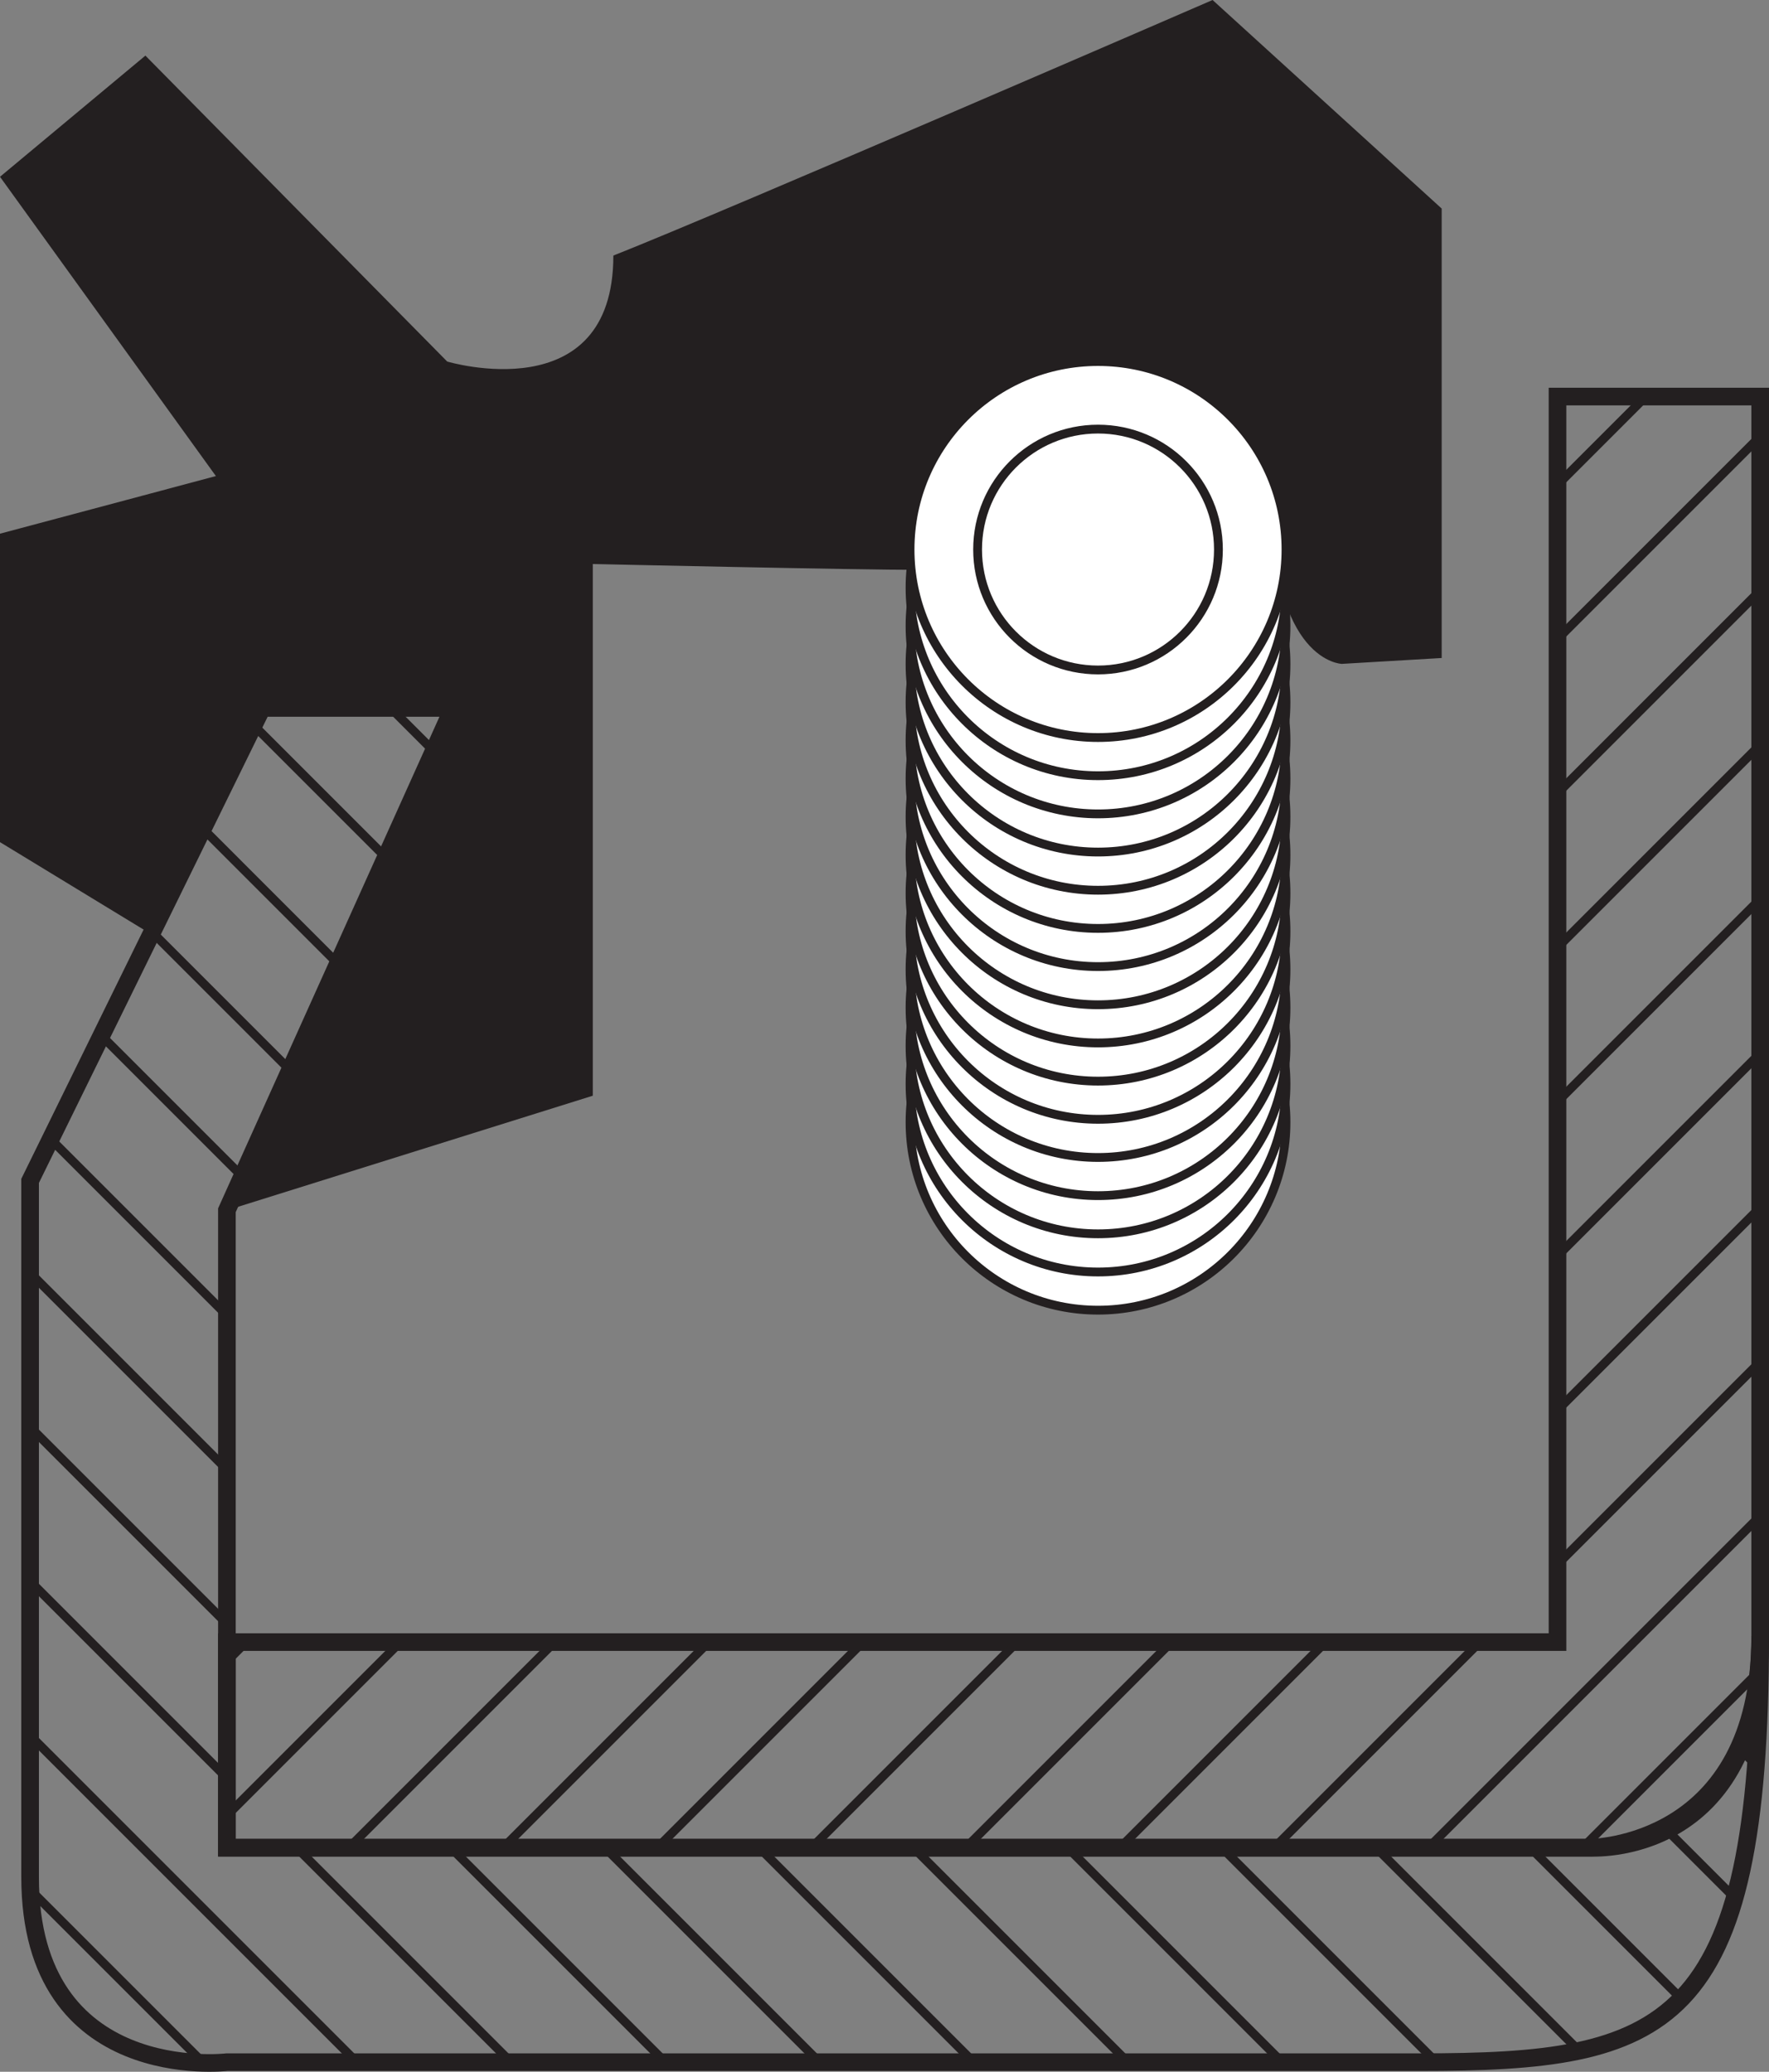 <?xml version="1.0" encoding="iso-8859-1"?>
<!-- Generator: Adobe Illustrator 16.0.0, SVG Export Plug-In . SVG Version: 6.00 Build 0)  -->
<!DOCTYPE svg PUBLIC "-//W3C//DTD SVG 1.1//EN" "http://www.w3.org/Graphics/SVG/1.1/DTD/svg11.dtd">
<svg version="1.1" id="Layer_2" xmlns="http://www.w3.org/2000/svg" xmlns:xlink="http://www.w3.org/1999/xlink" x="0px" y="0px"
	 width="100.374px" height="117.545px" viewBox="0 0 100.374 117.545" style="enable-background:new 0 0 100.374 117.545;"
	 xml:space="preserve">
<rect x="0" y="0" width="100.374" height="117.545" fill="#808080" stroke="none"/>
<path style="fill:none;stroke:#231F20;" d="M88.374,22.5v70.667H12.875v11.666h77.333c0,0,9.666,0.668,9.666-12
	c0-12.666,0-70.333,0-70.333H88.374z"/>
<path style="fill:none;stroke:#231F20;" d="M14.875,40.166h10.833l-12.833,28.5v36.166h77.333c0,0,9.666,0.006,9.666-12
	c0,22.459-5.332,24.168-19.332,24.168s-67.667,0-67.667,0s-11.167,1.334-11.167-10.5s0-39.5,0-39.5L14.875,40.166z"/>
<g>
	<defs>
		<path id="SVGID_1_" d="M14.876,40.166h10.832l-12.832,28.5v36.166H90.21c0,0,9.666,0.006,9.666-12
			c0,22.459-5.334,24.168-19.334,24.168s-67.666,0-67.666,0s-11.168,1.334-11.168-10.5s0-39.5,0-39.5L14.876,40.166z"/>
	</defs>
	<clipPath id="SVGID_2_">
		<use xlink:href="#SVGID_1_"  style="overflow:visible;"/>
	</clipPath>
	<g style="clip-path:url(#SVGID_2_);">
		
			<line style="fill:none;stroke:#231F20;stroke-width:0.5;stroke-miterlimit:10;" x1="85.792" y1="25.045" x2="234.12" y2="173.374"/>
		
			<line style="fill:none;stroke:#231F20;stroke-width:0.5;stroke-miterlimit:10;" x1="77.042" y1="25.045" x2="225.37" y2="173.374"/>
		
			<line style="fill:none;stroke:#231F20;stroke-width:0.5;stroke-miterlimit:10;" x1="68.292" y1="25.045" x2="216.62" y2="173.374"/>
		
			<line style="fill:none;stroke:#231F20;stroke-width:0.5;stroke-miterlimit:10;" x1="59.542" y1="25.045" x2="207.87" y2="173.374"/>
		
			<line style="fill:none;stroke:#231F20;stroke-width:0.5;stroke-miterlimit:10;" x1="50.792" y1="25.045" x2="199.12" y2="173.374"/>
		
			<line style="fill:none;stroke:#231F20;stroke-width:0.5;stroke-miterlimit:10;" x1="42.042" y1="25.045" x2="190.37" y2="173.374"/>
		
			<line style="fill:none;stroke:#231F20;stroke-width:0.5;stroke-miterlimit:10;" x1="33.292" y1="25.045" x2="181.62" y2="173.374"/>
		
			<line style="fill:none;stroke:#231F20;stroke-width:0.5;stroke-miterlimit:10;" x1="24.542" y1="25.045" x2="172.87" y2="173.374"/>
		
			<line style="fill:none;stroke:#231F20;stroke-width:0.5;stroke-miterlimit:10;" x1="15.792" y1="25.045" x2="164.12" y2="173.374"/>
		
			<line style="fill:none;stroke:#231F20;stroke-width:0.5;stroke-miterlimit:10;" x1="7.042" y1="25.045" x2="155.37" y2="173.374"/>
		
			<line style="fill:none;stroke:#231F20;stroke-width:0.5;stroke-miterlimit:10;" x1="-1.708" y1="25.045" x2="146.62" y2="173.374"/>
		
			<line style="fill:none;stroke:#231F20;stroke-width:0.5;stroke-miterlimit:10;" x1="-10.458" y1="25.045" x2="137.87" y2="173.374"/>
		
			<line style="fill:none;stroke:#231F20;stroke-width:0.5;stroke-miterlimit:10;" x1="-19.208" y1="25.045" x2="129.12" y2="173.374"/>
		
			<line style="fill:none;stroke:#231F20;stroke-width:0.5;stroke-miterlimit:10;" x1="-27.958" y1="25.045" x2="120.37" y2="173.374"/>
		
			<line style="fill:none;stroke:#231F20;stroke-width:0.5;stroke-miterlimit:10;" x1="-36.708" y1="25.045" x2="111.62" y2="173.374"/>
		
			<line style="fill:none;stroke:#231F20;stroke-width:0.5;stroke-miterlimit:10;" x1="-45.458" y1="25.045" x2="102.87" y2="173.374"/>
		
			<line style="fill:none;stroke:#231F20;stroke-width:0.5;stroke-miterlimit:10;" x1="-54.208" y1="25.045" x2="94.12" y2="173.374"/>
		
			<line style="fill:none;stroke:#231F20;stroke-width:0.5;stroke-miterlimit:10;" x1="-62.958" y1="25.045" x2="85.37" y2="173.374"/>
		
			<line style="fill:none;stroke:#231F20;stroke-width:0.5;stroke-miterlimit:10;" x1="-71.708" y1="25.045" x2="76.62" y2="173.374"/>
		
			<line style="fill:none;stroke:#231F20;stroke-width:0.5;stroke-miterlimit:10;" x1="-80.458" y1="25.045" x2="67.87" y2="173.374"/>
		
			<line style="fill:none;stroke:#231F20;stroke-width:0.5;stroke-miterlimit:10;" x1="-89.208" y1="25.045" x2="59.12" y2="173.374"/>
		
			<line style="fill:none;stroke:#231F20;stroke-width:0.5;stroke-miterlimit:10;" x1="-97.958" y1="25.045" x2="50.369" y2="173.374"/>
		
			<line style="fill:none;stroke:#231F20;stroke-width:0.5;stroke-miterlimit:10;" x1="-106.708" y1="25.045" x2="41.62" y2="173.374"/>
		
			<line style="fill:none;stroke:#231F20;stroke-width:0.5;stroke-miterlimit:10;" x1="-115.458" y1="25.045" x2="32.87" y2="173.374"/>
		
			<line style="fill:none;stroke:#231F20;stroke-width:0.5;stroke-miterlimit:10;" x1="-124.208" y1="25.045" x2="24.12" y2="173.374"/>
		
			<line style="fill:none;stroke:#231F20;stroke-width:0.5;stroke-miterlimit:10;" x1="-132.958" y1="25.045" x2="15.37" y2="173.374"/>
	</g>
</g>
<g>
	<defs>
		<path id="SVGID_3_" d="M88.374,22.5v70.667H12.876v11.666h77.332c0,0,9.666,0.668,9.666-12c0-12.666,0-70.333,0-70.333H88.374z"/>
	</defs>
	<clipPath id="SVGID_4_">
		<use xlink:href="#SVGID_3_"  style="overflow:visible;"/>
	</clipPath>
	<g style="clip-path:url(#SVGID_4_);">
		
			<line style="fill:none;stroke:#231F20;stroke-width:0.5;stroke-miterlimit:10;" x1="95.128" y1="152.002" x2="243.456" y2="3.675"/>
		
			<line style="fill:none;stroke:#231F20;stroke-width:0.5;stroke-miterlimit:10;" x1="86.378" y1="152.002" x2="234.706" y2="3.675"/>
		
			<line style="fill:none;stroke:#231F20;stroke-width:0.5;stroke-miterlimit:10;" x1="77.628" y1="152.002" x2="225.956" y2="3.675"/>
		
			<line style="fill:none;stroke:#231F20;stroke-width:0.5;stroke-miterlimit:10;" x1="68.878" y1="152.002" x2="217.206" y2="3.675"/>
		
			<line style="fill:none;stroke:#231F20;stroke-width:0.5;stroke-miterlimit:10;" x1="60.128" y1="152.002" x2="208.456" y2="3.675"/>
		
			<line style="fill:none;stroke:#231F20;stroke-width:0.5;stroke-miterlimit:10;" x1="51.379" y1="152.002" x2="199.706" y2="3.675"/>
		
			<line style="fill:none;stroke:#231F20;stroke-width:0.5;stroke-miterlimit:10;" x1="42.629" y1="152.002" x2="190.956" y2="3.675"/>
		
			<line style="fill:none;stroke:#231F20;stroke-width:0.5;stroke-miterlimit:10;" x1="33.879" y1="152.002" x2="182.206" y2="3.675"/>
		
			<line style="fill:none;stroke:#231F20;stroke-width:0.5;stroke-miterlimit:10;" x1="25.129" y1="152.002" x2="173.456" y2="3.675"/>
		
			<line style="fill:none;stroke:#231F20;stroke-width:0.5;stroke-miterlimit:10;" x1="16.379" y1="152.002" x2="164.706" y2="3.675"/>
		
			<line style="fill:none;stroke:#231F20;stroke-width:0.5;stroke-miterlimit:10;" x1="7.629" y1="152.002" x2="155.956" y2="3.675"/>
		
			<line style="fill:none;stroke:#231F20;stroke-width:0.5;stroke-miterlimit:10;" x1="-1.121" y1="152.002" x2="147.206" y2="3.675"/>
		
			<line style="fill:none;stroke:#231F20;stroke-width:0.5;stroke-miterlimit:10;" x1="-9.871" y1="152.002" x2="138.456" y2="3.675"/>
		
			<line style="fill:none;stroke:#231F20;stroke-width:0.5;stroke-miterlimit:10;" x1="-18.621" y1="152.002" x2="129.706" y2="3.675"/>
		
			<line style="fill:none;stroke:#231F20;stroke-width:0.5;stroke-miterlimit:10;" x1="-27.371" y1="152.002" x2="120.956" y2="3.675"/>
		
			<line style="fill:none;stroke:#231F20;stroke-width:0.5;stroke-miterlimit:10;" x1="-36.121" y1="152.002" x2="112.206" y2="3.675"/>
		
			<line style="fill:none;stroke:#231F20;stroke-width:0.5;stroke-miterlimit:10;" x1="-44.871" y1="152.002" x2="103.456" y2="3.675"/>
		
			<line style="fill:none;stroke:#231F20;stroke-width:0.5;stroke-miterlimit:10;" x1="-53.621" y1="152.002" x2="94.706" y2="3.675"/>
		
			<line style="fill:none;stroke:#231F20;stroke-width:0.5;stroke-miterlimit:10;" x1="-62.371" y1="152.002" x2="85.956" y2="3.675"/>
		
			<line style="fill:none;stroke:#231F20;stroke-width:0.5;stroke-miterlimit:10;" x1="-71.121" y1="152.002" x2="77.206" y2="3.675"/>
		
			<line style="fill:none;stroke:#231F20;stroke-width:0.5;stroke-miterlimit:10;" x1="-79.871" y1="152.002" x2="68.456" y2="3.675"/>
		
			<line style="fill:none;stroke:#231F20;stroke-width:0.5;stroke-miterlimit:10;" x1="-88.621" y1="152.002" x2="59.706" y2="3.675"/>
		
			<line style="fill:none;stroke:#231F20;stroke-width:0.5;stroke-miterlimit:10;" x1="-97.371" y1="152.002" x2="50.957" y2="3.675"/>
		
			<line style="fill:none;stroke:#231F20;stroke-width:0.5;stroke-miterlimit:10;" x1="-106.121" y1="152.002" x2="42.207" y2="3.675"/>
		
			<line style="fill:none;stroke:#231F20;stroke-width:0.5;stroke-miterlimit:10;" x1="-114.871" y1="152.002" x2="33.457" y2="3.675"/>
		
			<line style="fill:none;stroke:#231F20;stroke-width:0.5;stroke-miterlimit:10;" x1="-123.621" y1="152.002" x2="24.707" y2="3.675"/>
	</g>
</g>
<path style="fill:#231F20;" d="M8.577,53.003L0,47.78v-17.5l12.25-3.269L0,10.03l8.25-6.875l17.125,17.358
	c0,0,9.427,2.82,9.427-6.013c6.333-2.5,34-14.5,34-14.5l13,11.833v25.5l-5.666,0.333c0,0-4-0.076-4-9.538
	c0-2.932-4.834-6.628-10.167-6.628s-9.667,4.251-9.667,10.833C48.508,32.333,33.635,32,33.635,32v30.167l-20.759,6.5l12.832-28.5
	H14.876L8.577,53.003z"/>
<circle style="fill:#FFFFFF;stroke:#231F20;stroke-width:0.5;stroke-miterlimit:10;" cx="62.302" cy="63.669" r="10.666"/>
<circle style="fill:#FFFFFF;stroke:#231F20;stroke-width:0.5;stroke-miterlimit:10;" cx="62.302" cy="61.503" r="10.666"/>
<circle style="fill:#FFFFFF;stroke:#231F20;stroke-width:0.5;stroke-miterlimit:10;" cx="62.302" cy="59.337" r="10.666"/>
<circle style="fill:#FFFFFF;stroke:#231F20;stroke-width:0.5;stroke-miterlimit:10;" cx="62.302" cy="57.171" r="10.666"/>
<circle style="fill:#FFFFFF;stroke:#231F20;stroke-width:0.5;stroke-miterlimit:10;" cx="62.302" cy="55.005" r="10.666"/>
<circle style="fill:#FFFFFF;stroke:#231F20;stroke-width:0.5;stroke-miterlimit:10;" cx="62.302" cy="52.839" r="10.666"/>
<circle style="fill:#FFFFFF;stroke:#231F20;stroke-width:0.5;stroke-miterlimit:10;" cx="62.302" cy="50.673" r="10.666"/>
<circle style="fill:#FFFFFF;stroke:#231F20;stroke-width:0.5;stroke-miterlimit:10;" cx="62.302" cy="48.507" r="10.666"/>
<circle style="fill:#FFFFFF;stroke:#231F20;stroke-width:0.5;stroke-miterlimit:10;" cx="62.302" cy="46.341" r="10.666"/>
<circle style="fill:#FFFFFF;stroke:#231F20;stroke-width:0.5;stroke-miterlimit:10;" cx="62.302" cy="44.175" r="10.666"/>
<circle style="fill:#FFFFFF;stroke:#231F20;stroke-width:0.5;stroke-miterlimit:10;" cx="62.302" cy="42.009" r="10.666"/>
<circle style="fill:#FFFFFF;stroke:#231F20;stroke-width:0.5;stroke-miterlimit:10;" cx="62.302" cy="39.843" r="10.666"/>
<circle style="fill:#FFFFFF;stroke:#231F20;stroke-width:0.5;stroke-miterlimit:10;" cx="62.302" cy="37.677" r="10.666"/>
<circle style="fill:#FFFFFF;stroke:#231F20;stroke-width:0.5;stroke-miterlimit:10;" cx="62.302" cy="35.511" r="10.666"/>
<circle style="fill:#FFFFFF;stroke:#231F20;stroke-width:0.5;stroke-miterlimit:10;" cx="62.302" cy="33.345" r="10.666"/>
<circle style="fill:#FFFFFF;stroke:#231F20;stroke-width:0.5;stroke-miterlimit:10;" cx="62.302" cy="31.179" r="10.666"/>
<circle style="fill:#FFFFFF;stroke:#231F20;stroke-width:0.5;stroke-miterlimit:10;" cx="62.302" cy="31.179" r="6.833"/>
</svg>
